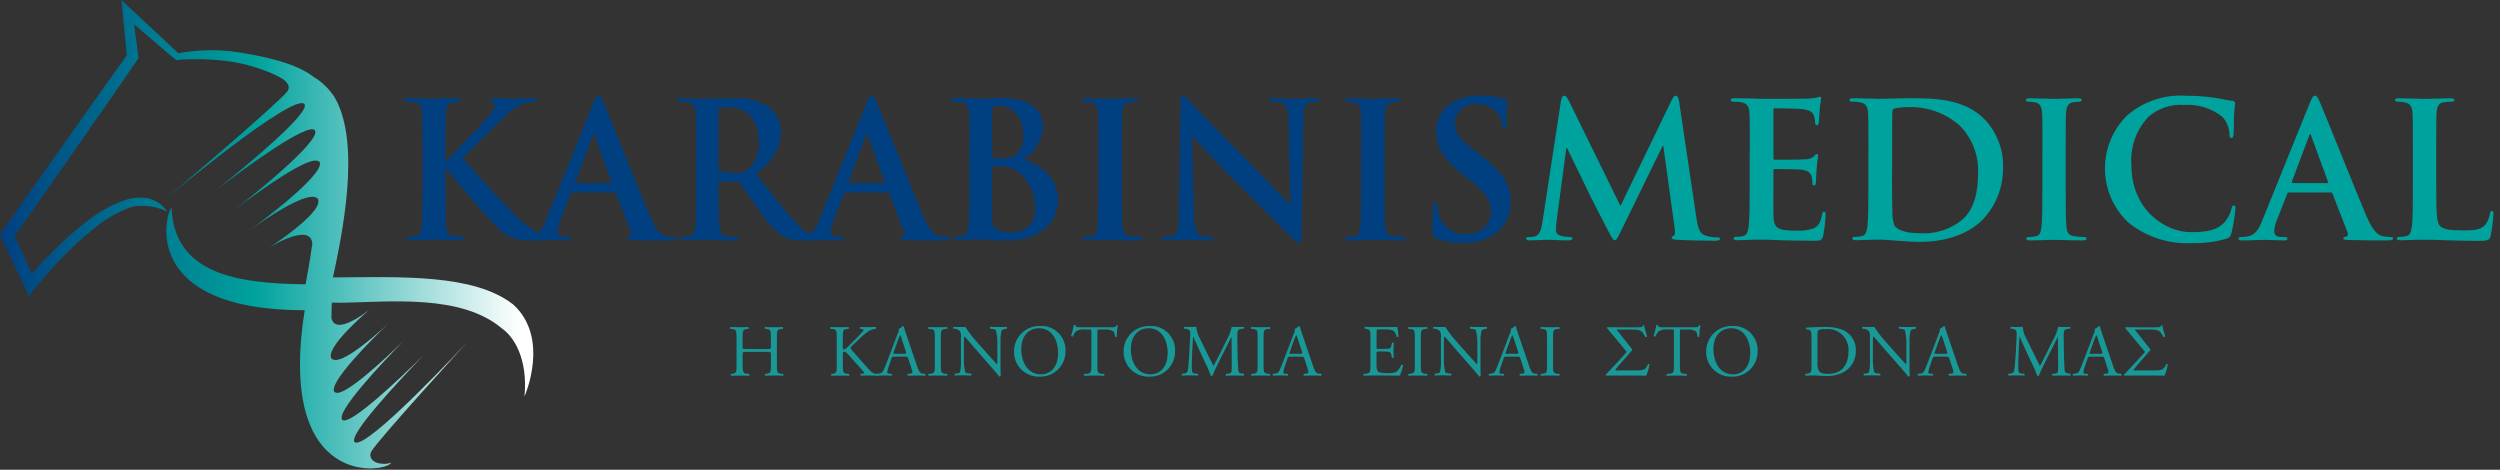 <?xml version="1.0" encoding="UTF-8"?>
<svg xmlns="http://www.w3.org/2000/svg" xmlns:xlink="http://www.w3.org/1999/xlink" id="Layer_1" width="381" height="71.59" viewBox="0 0 381 71.59">
  <rect x="0" y="0" width="381" height="71.59" fill="#333333" stroke="none"/>
  <defs>
    <style>.cls-1{fill:url(#linear-gradient);}.cls-2{fill:#004081;}.cls-3{fill:#00a29d;}.cls-4{fill:#189896;}</style>
    <linearGradient id="linear-gradient" x1="-162.06" y1="437.16" x2="-160.65" y2="437.16" gradientTransform="translate(9111.19 21641.68) scale(56.22 -49.42)" gradientUnits="userSpaceOnUse">
      <stop offset="0" stop-color="#004081"></stop>
      <stop offset=".49" stop-color="#00a29d"></stop>
      <stop offset="1" stop-color="#fff"></stop>
    </linearGradient>
  </defs>
  <g id="logo">
    <g id="Group_27">
      <path id="Path_155" class="cls-2" d="M67.88,24.54h.14c.97-1.06,5.15-5.32,5.98-6.3,.8-.94,1.43-1.66,1.43-2.15,0-.31-.11-.52-.4-.58-.26-.06-.37-.11-.37-.29,0-.2,.14-.26,.46-.26,.6,0,2.18,.09,2.95,.09,.89,0,2.46-.09,3.35-.09,.29,0,.49,.06,.49,.26s-.14,.26-.43,.26c-.57,.02-1.12,.13-1.66,.31-1.17,.49-2.22,1.22-3.09,2.15-.89,.87-5.21,5.15-6.18,6.18,1.03,1.35,6.65,7.38,7.76,8.45,1.16,1.28,2.54,2.33,4.09,3.09,.56,.25,1.16,.4,1.78,.43,.2,0,.37,.06,.37,.23,0,.2-.14,.29-.69,.29h-2.49c-.86,0-1.37,0-1.97-.06-1.37-.16-2.63-.83-3.55-1.86-1.26-1.12-6.9-7.73-7.5-8.56l-.31-.43h-.14v2.6c0,2.63,0,4.9,.09,6.13,.06,.8,.31,1.43,1.03,1.54,.46,.07,.93,.11,1.4,.12,.23,0,.37,.09,.37,.23,0,.2-.23,.29-.54,.29-1.6,0-3.41-.09-4.12-.09-.66,0-2.46,.09-3.61,.09-.37,0-.58-.09-.58-.29,0-.14,.12-.23,.46-.23,.35,0,.69-.04,1.03-.12,.58-.11,.71-.74,.83-1.57,.14-1.2,.14-3.47,.14-6.1v-5.04c0-4.35,0-5.15-.06-6.07-.06-.97-.29-1.43-1.23-1.63-.37-.06-.74-.09-1.12-.09-.31,0-.49-.06-.49-.26s.2-.26,.63-.26c1.52,0,3.32,.09,4.01,.09s2.49-.09,3.47-.09c.4,0,.6,.06,.6,.26s-.17,.26-.4,.26c-.27,0-.54,.03-.8,.09-.77,.14-1,.63-1.06,1.63-.06,.92-.06,1.72-.06,6.07v1.27Z"></path>
      <path id="Path_156" class="cls-2" d="M93.07,27.9c.14,0,.17-.09,.14-.17l-2.57-7.04c-.03-.11-.06-.26-.14-.26s-.14,.14-.17,.26l-2.63,7.01c-.03,.11,0,.2,.11,.2h5.26Zm-5.84,1.43c-.14,0-.2,.06-.26,.23l-1.54,3.92c-.24,.56-.39,1.15-.43,1.75,0,.51,.26,.89,1.15,.89h.43c.34,0,.43,.06,.43,.23,0,.23-.17,.29-.49,.29-.91,0-2.15-.09-3.03-.09-.31,0-1.89,.09-3.38,.09-.37,0-.54-.06-.54-.29,0-.17,.11-.23,.34-.23,.3,0,.59-.02,.89-.06,1.32-.17,1.86-1.14,2.43-2.58l7.18-17.75c.34-.83,.51-1.15,.8-1.15,.26,0,.43,.26,.72,.92,.69,1.57,5.27,13.02,7.1,17.38,1.09,2.58,1.92,2.98,2.52,3.12,.4,.08,.8,.12,1.2,.12,.23,0,.37,.03,.37,.23,0,.23-.26,.29-1.32,.29s-3.12,0-5.41-.06c-.52-.03-.87-.03-.87-.23,0-.17,.12-.23,.4-.26,.24-.08,.37-.35,.29-.59,0-.02-.02-.04-.03-.06l-2.29-5.9c-.03-.13-.16-.21-.29-.2h-6.38Z"></path>
      <path id="Path_157" class="cls-2" d="M109.49,25.55c0,.31,.06,.43,.26,.52,.71,.2,1.44,.3,2.18,.29,.71,.1,1.44-.08,2.03-.49,1.22-1.08,1.85-2.67,1.69-4.29,0-4.06-2.69-5.24-4.38-5.24-.51-.02-1.02,.02-1.52,.11-.2,.06-.26,.17-.26,.4v8.7Zm-3.38-2.26c0-4.35,0-5.15-.06-6.07-.06-.97-.29-1.43-1.23-1.63-.37-.06-.74-.09-1.12-.09-.31,0-.49-.06-.49-.26s.2-.26,.63-.26c1.52,0,3.32,.09,3.92,.09,.97,0,3.15-.09,4.04-.09,1.84-.13,3.67,.3,5.27,1.23,1.22,.93,1.94,2.38,1.95,3.92,0,2.12-.89,4.07-3.78,6.41,2.55,3.21,4.52,5.75,6.21,7.53,.82,.99,1.95,1.68,3.21,1.95,.26,.05,.53,.08,.8,.09,.23,0,.34,.09,.34,.23,0,.23-.2,.29-.54,.29h-2.72c-1.05,.1-2.11-.09-3.06-.54-1.59-1.11-2.92-2.54-3.92-4.21-1.14-1.57-2.46-3.52-2.83-3.95-.13-.15-.32-.22-.51-.2l-2.49-.06c-.11-.02-.21,.06-.23,.17,0,.02,0,.04,0,.06v.4c0,2.66,0,4.92,.14,6.13,.09,.83,.26,1.46,1.12,1.57,.46,.07,.93,.1,1.4,.12,.23,0,.34,.09,.34,.23,0,.2-.2,.29-.58,.29-1.66,0-3.78-.09-4.21-.09-.54,0-2.35,.09-3.49,.09-.37,0-.58-.09-.58-.29,0-.14,.11-.23,.46-.23,.35,0,.69-.04,1.03-.12,.58-.11,.72-.74,.83-1.57,.14-1.2,.14-3.47,.14-6.1v-5.04Z"></path>
      <path id="Path_158" class="cls-2" d="M134.71,27.9c.14,0,.17-.09,.14-.17l-2.58-7.04c-.03-.11-.06-.26-.14-.26s-.14,.14-.17,.26l-2.63,7.01c-.03,.11,0,.2,.11,.2h5.27Zm-5.84,1.43c-.14,0-.2,.06-.26,.23l-1.54,3.92c-.24,.56-.39,1.15-.43,1.75,0,.51,.26,.89,1.15,.89h.43c.34,0,.43,.06,.43,.23,0,.23-.17,.29-.49,.29-.91,0-2.15-.09-3.03-.09-.31,0-1.89,.09-3.38,.09-.37,0-.54-.06-.54-.29,0-.17,.11-.23,.34-.23,.3,0,.59-.02,.89-.06,1.32-.17,1.86-1.14,2.43-2.58l7.18-17.75c.34-.83,.51-1.15,.8-1.15,.26,0,.43,.26,.72,.92,.69,1.57,5.27,13.02,7.1,17.38,1.09,2.58,1.92,2.98,2.52,3.12,.4,.08,.8,.12,1.2,.12,.23,0,.37,.03,.37,.23,0,.23-.26,.29-1.32,.29s-3.12,0-5.41-.06c-.52-.03-.87-.03-.87-.23,0-.17,.12-.23,.4-.26,.24-.09,.37-.35,.29-.6,0-.02-.02-.04-.03-.06l-2.29-5.9c-.03-.13-.16-.21-.29-.2h-6.39Z"></path>
      <path id="Path_159" class="cls-2" d="M154.97,26.06c-.7-.47-1.53-.71-2.38-.69-.51-.03-.8-.03-1.23-.03-.11,0-.17,.06-.17,.2v6.79c0,1.89,.08,2.37,1,2.74,.67,.26,1.38,.38,2.09,.34,1.84,.08,3.4-1.34,3.48-3.18,0-.16,0-.32-.01-.49,.07-2.24-.97-4.37-2.78-5.7m-3.78-2.29c0,.23,.08,.29,.2,.31,.44,.07,.9,.1,1.35,.09,.73,.09,1.47-.11,2.06-.54,.84-.78,1.27-1.9,1.18-3.03,0-1.92-1.12-4.44-3.58-4.44-.32-.01-.63,0-.94,.06-.2,.06-.26,.17-.26,.49v7.07Zm-3.44-.49c0-4.35,0-5.15-.06-6.07-.06-.97-.29-1.43-1.23-1.63-.37-.06-.74-.09-1.12-.09-.31,0-.49-.06-.49-.26s.2-.26,.63-.26c1.52,0,3.32,.09,3.89,.09,1.4,0,2.52-.09,3.49-.09,5.18,0,6.1,2.78,6.1,4.29-.09,2.05-1.18,3.92-2.92,5.01,2.35,.8,5.21,2.83,5.21,6.18,0,3.06-2.38,6.24-7.64,6.24-.34,0-1.17-.06-2-.08-.87-.06-1.72-.09-2.15-.09-.31,0-.94,0-1.63,.03-.66,0-1.4,.06-1.98,.06-.37,0-.58-.09-.58-.29,0-.14,.11-.23,.46-.23,.35,0,.69-.04,1.03-.12,.58-.11,.72-.74,.83-1.57,.14-1.2,.14-3.47,.14-6.1v-5.04Z"></path>
      <path id="Path_160" class="cls-2" d="M167.42,23.29c0-4.35,0-5.15-.06-6.07-.06-.97-.34-1.46-.97-1.6-.34-.08-.68-.12-1.03-.12-.29,0-.46-.06-.46-.29,0-.17,.23-.23,.69-.23,1.09,0,2.89,.09,3.72,.09,.72,0,2.41-.09,3.49-.09,.37,0,.6,.06,.6,.23,0,.23-.17,.29-.46,.29-.29,0-.58,.03-.86,.09-.77,.14-1,.63-1.06,1.63-.06,.92-.06,1.72-.06,6.07v5.04c0,2.78,0,5.04,.11,6.27,.09,.77,.29,1.29,1.15,1.4,.48,.07,.97,.11,1.46,.12,.31,0,.46,.09,.46,.23,0,.2-.23,.29-.54,.29-1.89,0-3.69-.09-4.47-.09-.66,0-2.46,.09-3.61,.09-.37,0-.58-.09-.58-.29,0-.14,.11-.23,.46-.23,.35,0,.69-.04,1.03-.12,.58-.11,.75-.6,.83-1.43,.14-1.2,.14-3.47,.14-6.24v-5.04Z"></path>
      <path id="Path_161" class="cls-2" d="M181.96,32.73c.06,2.23,.43,2.98,1,3.18,.48,.15,.99,.22,1.49,.2,.31,0,.49,.06,.49,.23,0,.23-.26,.29-.66,.29-1.86,0-3-.08-3.55-.08-.26,0-1.6,.08-3.09,.08-.37,0-.63-.03-.63-.29,0-.17,.17-.23,.46-.23,.43,0,.87-.04,1.29-.14,.74-.23,.86-1.06,.89-3.55l.26-16.86c0-.58,.09-.97,.37-.97,.31,0,.58,.37,1.06,.89,.34,.37,4.69,4.95,8.87,9.1,1.95,1.95,5.81,6.07,6.3,6.53h.14l-.29-12.86c-.03-1.75-.29-2.29-.97-2.58-.49-.14-1.01-.2-1.52-.17-.34,0-.46-.09-.46-.26,0-.23,.31-.26,.74-.26,1.49,0,2.86,.09,3.47,.09,.31,0,1.4-.09,2.8-.09,.37,0,.66,.03,.66,.26,0,.17-.17,.26-.52,.26-.29-.01-.58,.02-.86,.09-.8,.23-1.03,.83-1.06,2.43l-.31,18.06c0,.63-.12,.89-.37,.89-.31,0-.66-.31-.97-.63-1.8-1.72-5.47-5.47-8.44-8.42-3.12-3.09-6.3-6.58-6.81-7.13h-.09l.31,11.95Z"></path>
      <path id="Path_162" class="cls-2" d="M207.46,23.29c0-4.35,0-5.15-.06-6.07-.06-.97-.34-1.46-.97-1.6-.34-.08-.68-.12-1.03-.12-.29,0-.46-.06-.46-.29,0-.17,.23-.23,.69-.23,1.09,0,2.89,.09,3.72,.09,.72,0,2.41-.09,3.49-.09,.37,0,.6,.06,.6,.23,0,.23-.17,.29-.46,.29-.29,0-.58,.03-.86,.09-.77,.14-1,.63-1.06,1.63-.06,.92-.06,1.72-.06,6.07v5.04c0,2.78,0,5.04,.11,6.27,.09,.77,.29,1.29,1.15,1.4,.48,.07,.97,.11,1.46,.12,.31,0,.46,.09,.46,.23,0,.2-.23,.29-.54,.29-1.89,0-3.69-.09-4.47-.09-.66,0-2.46,.09-3.61,.09-.37,0-.58-.09-.58-.29,0-.14,.11-.23,.46-.23,.35,0,.69-.04,1.03-.12,.58-.11,.75-.6,.83-1.43,.14-1.2,.14-3.47,.14-6.24v-5.04Z"></path>
      <path id="Path_163" class="cls-2" d="M218.83,36.28c-.46-.2-.54-.34-.54-.98,0-1.57,.11-3.29,.14-3.75,.03-.43,.12-.74,.34-.74,.26,0,.29,.26,.29,.49,.03,.5,.11,.99,.26,1.46,.5,1.82,2.21,3.03,4.09,2.89,1.91,.2,3.62-1.18,3.82-3.1,0-.06,.01-.11,.01-.17,0-1.4-.43-2.72-2.81-4.58l-1.32-1.03c-3.15-2.46-4.24-4.47-4.24-6.79,0-3.15,2.63-5.41,6.61-5.41,1.29-.02,2.57,.15,3.81,.49,.26,.06,.4,.14,.4,.34,0,.37-.11,1.2-.11,3.43,0,.63-.09,.87-.32,.87-.2,0-.29-.17-.29-.52-.05-.69-.31-1.35-.74-1.89-.74-.96-1.91-1.49-3.12-1.4-1.65-.22-3.16,.94-3.38,2.59-.02,.12-.02,.24-.03,.36,0,1.32,.66,2.31,3.03,4.12l.8,.6c3.47,2.6,4.69,4.58,4.69,7.3,.04,2.02-.98,3.9-2.69,4.98-1.37,.82-2.95,1.23-4.55,1.17-1.43,.06-2.86-.2-4.18-.74"></path>
    </g>
    <path id="Path_164" class="cls-3" d="M237.89,15.33c.09-.49,.26-.74,.49-.74s.4,.14,.77,.89l7.81,15.91,7.79-16.11c.23-.46,.37-.69,.63-.69s.43,.29,.52,.89l2.6,17.52c.26,1.8,.54,2.63,1.4,2.89,.57,.19,1.17,.29,1.78,.29,.26,0,.46,.03,.46,.2,0,.23-.34,.31-.74,.31-.72,0-4.67-.06-5.81-.14-.66-.06-.83-.14-.83-.31,0-.14,.11-.23,.31-.31,.17-.06,.26-.43,.14-1.23l-1.72-12.45h-.11l-6.24,12.76c-.66,1.35-.8,1.6-1.06,1.6s-.54-.58-1-1.43c-.69-1.32-2.95-5.7-3.29-6.5-.26-.6-1.97-3.98-2.97-6.12h-.11l-1.49,11.16c-.06,.45-.08,.89-.09,1.34,0,.54,.37,.8,.87,.92,.39,.09,.8,.14,1.2,.14,.23,0,.43,.06,.43,.2,0,.26-.26,.31-.69,.31-1.2,0-2.49-.09-3.01-.09-.54,0-1.92,.09-2.83,.09-.29,0-.52-.06-.52-.31,0-.14,.17-.2,.46-.2,.29,0,.58-.02,.87-.09,.8-.17,1.03-1.29,1.17-2.26l2.82-18.43Z"></path>
    <path id="Path_165" class="cls-3" d="M266.67,23.28c0-4.35,0-5.15-.06-6.07-.06-.97-.29-1.43-1.23-1.63-.37-.06-.74-.09-1.12-.09-.31,0-.49-.06-.49-.26s.2-.26,.63-.26c.78,0,1.6,.03,2.32,.03,.74,.03,1.4,.06,1.8,.06,.92,0,6.61,0,7.16-.03,.41-.04,.82-.09,1.23-.17,.15-.05,.3-.09,.46-.11,.14,0,.17,.11,.17,.26,0,.2-.14,.54-.23,1.86-.03,.29-.09,1.54-.14,1.89-.03,.14-.08,.31-.29,.31s-.26-.14-.26-.4c0-.35-.06-.7-.17-1.03-.2-.51-.49-.86-1.92-1.03-.49-.06-3.49-.11-4.06-.11-.14,0-.2,.09-.2,.29v7.24c0,.2,.03,.31,.2,.31,.63,0,3.92,0,4.58-.06,.5,.03,.99-.12,1.37-.43,.2-.23,.31-.37,.46-.37,.11,0,.2,.06,.2,.23s-.12,.63-.23,2.09c-.03,.58-.11,1.72-.11,1.92,0,.23,0,.54-.26,.54-.12,.02-.24-.07-.26-.19,0-.02,0-.04,0-.07-.01-.35-.05-.69-.11-1.03-.14-.58-.54-1-1.6-1.12-.54-.06-3.38-.09-4.07-.09-.14,0-.17,.12-.17,.29v2.26c0,.98-.03,3.61,0,4.44,.06,1.98,.52,2.4,3.43,2.4,.91,.06,1.82-.06,2.69-.34,.74-.34,1.09-.94,1.29-2.12,.06-.31,.11-.43,.31-.43,.23,0,.23,.23,.23,.51-.05,1.07-.17,2.13-.37,3.18-.2,.74-.46,.74-1.55,.74-2.15,0-3.72-.06-4.95-.08-1.23-.06-2.12-.09-2.97-.09-.31,0-.94,0-1.63,.03-.66,0-1.4,.06-1.98,.06-.37,0-.58-.09-.58-.29,0-.14,.11-.23,.46-.23,.35,0,.69-.04,1.03-.12,.58-.11,.72-.74,.83-1.57,.14-1.2,.14-3.47,.14-6.1v-5.04Z"></path>
    <path id="Path_166" class="cls-3" d="M288.34,26.43c0,3.03,.03,5.24,.06,5.78-.02,.74,.08,1.48,.31,2.18,.37,.54,1.49,1.15,3.76,1.15,2.38,.19,4.74-.55,6.58-2.06,1.83-1.58,2.41-4.18,2.41-7.13,.1-2.66-.89-5.25-2.74-7.16-2.23-1.99-5.15-3.02-8.13-2.86-.63,0-1.25,.06-1.86,.2-.24,.08-.39,.33-.34,.58-.03,.97-.03,3.47-.03,5.72v3.6Zm-3.59-3.15c0-4.35,0-5.15-.06-6.07-.06-.97-.29-1.43-1.23-1.63-.37-.06-.74-.09-1.12-.09-.31,0-.49-.06-.49-.26s.2-.26,.63-.26c1.51,0,3.32,.09,4.12,.09,.89,0,2.69-.09,4.41-.09,3.58,0,8.36,0,11.48,3.26,1.85,1.96,2.85,4.58,2.78,7.27,.04,2.97-1.08,5.83-3.12,7.98-1.32,1.35-4.29,3.38-9.59,3.38-1.03,0-2.2-.09-3.29-.17s-2.09-.17-2.8-.17c-.31,0-.94,0-1.63,.03-.66,0-1.4,.06-1.98,.06-.37,0-.58-.09-.58-.29,0-.14,.11-.23,.46-.23,.35,0,.69-.04,1.03-.12,.58-.11,.72-.74,.83-1.57,.14-1.2,.14-3.47,.14-6.1v-5.03Z"></path>
    <path id="Path_167" class="cls-3" d="M311.27,23.29c0-4.35,0-5.15-.06-6.07-.06-.97-.34-1.46-.97-1.6-.34-.08-.68-.12-1.03-.12-.29,0-.46-.06-.46-.29,0-.17,.23-.23,.69-.23,1.09,0,2.89,.09,3.72,.09,.72,0,2.41-.09,3.49-.09,.37,0,.6,.06,.6,.23,0,.23-.17,.29-.46,.29-.29,0-.58,.03-.86,.09-.77,.14-1,.63-1.06,1.63-.06,.92-.06,1.72-.06,6.07v5.04c0,2.78,0,5.04,.12,6.27,.09,.77,.29,1.29,1.15,1.4,.48,.07,.97,.11,1.46,.12,.31,0,.46,.09,.46,.23,0,.2-.23,.29-.54,.29-1.89,0-3.69-.09-4.47-.09-.66,0-2.46,.09-3.61,.09-.37,0-.58-.09-.58-.29,0-.14,.11-.23,.46-.23,.35,0,.69-.04,1.03-.12,.58-.11,.74-.6,.83-1.43,.14-1.2,.14-3.47,.14-6.24v-5.04Z"></path>
    <path id="Path_168" class="cls-3" d="M324.35,33.91c-4.55-4.3-4.76-11.48-.46-16.03,.08-.09,.17-.18,.25-.26,2.5-2.17,5.75-3.26,9.05-3.03,1.39,0,2.78,.09,4.15,.29,1.09,.14,2,.4,2.86,.49,.32,.03,.43,.17,.43,.34,0,.23-.09,.58-.14,1.57-.06,.94-.03,2.52-.09,3.09-.03,.43-.09,.66-.34,.66-.23,0-.29-.23-.29-.63-.04-.98-.44-1.92-1.12-2.63-1.65-1.28-3.72-1.92-5.81-1.78-1.96-.14-3.89,.5-5.38,1.78-1.9,1.98-2.86,4.68-2.63,7.42,0,6.81,5.18,10.19,9.02,10.19,2.55,0,4.09-.29,5.24-1.6,.46-.55,.8-1.19,.97-1.89,.09-.46,.14-.58,.37-.58,.2,0,.26,.2,.26,.43-.12,1.28-.33,2.55-.63,3.81-.06,.4-.35,.73-.74,.83-1.67,.49-3.41,.71-5.15,.66-3.55,.22-7.05-.9-9.82-3.12"></path>
    <path id="Path_169" class="cls-3" d="M354.66,27.9c.14,0,.17-.09,.14-.17l-2.58-7.04c-.03-.11-.06-.26-.14-.26s-.14,.14-.17,.26l-2.63,7.01c-.03,.11,0,.2,.11,.2h5.27Zm-5.84,1.43c-.14,0-.2,.06-.26,.23l-1.54,3.92c-.24,.56-.39,1.15-.43,1.75,0,.51,.26,.89,1.15,.89h.43c.34,0,.43,.06,.43,.23,0,.23-.17,.29-.49,.29-.92,0-2.15-.09-3.03-.09-.31,0-1.89,.09-3.38,.09-.37,0-.54-.06-.54-.29,0-.17,.11-.23,.34-.23,.3,0,.59-.02,.89-.06,1.32-.17,1.86-1.14,2.43-2.58l7.18-17.75c.34-.83,.52-1.15,.8-1.15,.26,0,.43,.26,.72,.92,.69,1.57,5.27,13.02,7.1,17.38,1.09,2.58,1.92,2.98,2.52,3.12,.4,.08,.8,.12,1.2,.12,.23,0,.37,.03,.37,.23,0,.23-.26,.29-1.32,.29s-3.12,0-5.41-.06c-.52-.03-.86-.03-.86-.23,0-.17,.11-.23,.4-.26,.24-.09,.37-.35,.28-.6,0-.02-.02-.04-.03-.06l-2.29-5.9c-.04-.13-.16-.21-.29-.2h-6.39Z"></path>
    <path id="Path_170" class="cls-3" d="M371.29,28.32c0,3.66,0,5.63,.6,6.16,.49,.43,1.23,.63,3.47,.63,1.52,0,2.63-.03,3.35-.8,.4-.5,.65-1.09,.75-1.72,.03-.26,.09-.43,.31-.43,.2,0,.23,.14,.23,.49-.06,1.11-.21,2.2-.43,3.29-.17,.63-.31,.77-1.8,.77-2.06,0-3.55-.06-4.84-.09-1.29-.06-2.31-.09-3.49-.09-.31,0-.94,0-1.63,.03-.66,0-1.4,.06-1.97,.06-.37,0-.58-.09-.58-.29,0-.14,.12-.23,.46-.23,.35,0,.69-.04,1.03-.12,.58-.11,.71-.74,.83-1.57,.14-1.2,.14-3.47,.14-6.1v-5.02c0-4.35,0-5.15-.06-6.07-.06-.97-.29-1.43-1.23-1.63-.31-.06-.63-.09-.94-.09-.31,0-.49-.06-.49-.26s.2-.26,.63-.26c1.34,0,3.15,.09,3.92,.09,.69,0,2.78-.09,3.89-.09,.4,0,.6,.06,.6,.26s-.17,.26-.52,.26c-.37,0-.75,.03-1.12,.09-.77,.14-1,.63-1.06,1.63-.06,.92-.06,1.72-.06,6.07v5.03Z"></path>
    <g id="Group_29">
      <g id="Group_28">
        <path id="Path_171" class="cls-4" d="M119.35,56.98c.08,.04,.06,.25-.02,.28-.54-.03-.92-.03-1.35-.03-.46,0-.87,0-1.35,.03-.08-.07-.09-.19-.03-.27,0,0,0,0,0,0l.21-.03c.68-.12,.68-.22,.68-1.4v-1.57c0-.32-.02-.36-.56-.36h-3.19c-.54,0-.56,.03-.56,.36v1.57c0,1.17,.06,1.34,.68,1.4l.32,.03c.08,.04,.06,.25-.02,.28-.61-.03-.98-.03-1.42-.03-.48,0-.86,.02-1.3,.03-.08-.07-.09-.19-.03-.27,0,0,0,0,0,0l.19-.03c.63-.12,.65-.22,.65-1.4v-4.02c0-1.16-.08-1.37-.66-1.41l-.29-.02c-.08-.04-.06-.25,.02-.28,.55,.01,.93,.03,1.41,.03,.43,0,.81,0,1.3-.03,.08,.03,.1,.24,.02,.28l-.21,.02c-.66,.06-.67,.25-.67,1.41v1.28c0,.36,.02,.36,.56,.36h3.19c.54,0,.56,0,.56-.36v-1.28c0-1.16-.01-1.35-.68-1.41l-.21-.02c-.08-.04-.06-.25,.02-.28,.52,.03,.89,.03,1.35,.03,.43,0,.81,0,1.32-.03,.08,.03,.1,.24,.02,.28l-.23,.02c-.66,.06-.67,.25-.67,1.41v4.02c0,1.17,.01,1.3,.67,1.4l.27,.03Z"></path>
        <path id="Path_172" class="cls-4" d="M133.85,56.98c.07,.08,.06,.21-.02,.28,0,0,0,0,0,0-.29-.02-.7-.03-1.25-.03-.46,0-.84,0-1.36,.03-.09-.06-.11-.18-.05-.27,0,0,0,0,0,0l.26-.04c.17-.03,.27-.06,.27-.11,0-.08-.08-.16-.16-.26-.21-.27-.49-.57-.93-1.05l-.89-1c-.63-.72-.81-.94-1.08-.94-.17,0-.19,.14-.19,.53v1.44c0,1.17,.02,1.34,.65,1.4l.3,.03c.08,.04,.06,.25-.02,.28-.55-.03-.93-.03-1.36-.03-.46,0-.84,0-1.3,.03-.08-.07-.09-.19-.03-.27,0,0,0,0,0,0l.22-.03c.59-.09,.61-.22,.61-1.4v-4.02c0-1.17-.01-1.35-.67-1.41l-.28-.02c-.08-.04-.06-.25,.02-.28,.55,.03,.9,.03,1.41,.03,.43,0,.81,0,1.3-.03,.08,.03,.1,.24,.02,.28l-.21,.02c-.66,.06-.67,.25-.67,1.41v1.28c0,.21,.02,.42,.14,.42,.11-.01,.22-.05,.31-.12,.17-.14,.45-.41,.57-.54l1.2-1.19c.2-.2,.75-.78,.87-.93,.04-.05,.07-.11,.08-.18,0-.05-.07-.08-.19-.11l-.3-.07c-.07-.07-.07-.19,0-.26,0,0,.01-.01,.02-.02,.39,.03,.84,.03,1.23,.03s.77-.01,1.1-.03c.08,.07,.09,.19,.02,.28,0,0,0,0,0,0-.36,.04-.72,.14-1.04,.31-.56,.38-1.08,.82-1.56,1.3l-1.01,.95c-.17,.17-.26,.26-.26,.35,.04,.13,.11,.25,.21,.35,1.07,1.22,1.91,2.21,2.79,3.14,.23,.26,.55,.42,.89,.46l.31,.02Z"></path>
        <path id="Path_173" class="cls-4" d="M140.99,57.26c-.46-.03-.85-.03-1.35-.03-.54,0-.96,.02-1.28,.03-.08-.06-.1-.18-.03-.26,0,0,0-.01,.01-.02l.32-.03c.24-.03,.39-.08,.39-.2-.02-.2-.07-.4-.14-.59l-.49-1.52c-.08-.26-.11-.28-.46-.28h-1.69c-.28,0-.35,.03-.42,.27l-.39,1.17c-.12,.3-.2,.61-.25,.93,0,.13,.06,.19,.32,.22l.37,.03s.06,.09,.06,.14c0,.06-.02,.11-.08,.13-.14-.01-.31-.02-.5-.02s-.4,0-.66-.01c-.37,0-.77,.02-1.07,.03-.08-.07-.09-.2-.02-.28l.37-.03c.31-.03,.58-.24,.67-.55,.21-.52,.52-1.24,.98-2.49l1.14-3.01c.14-.24,.2-.52,.19-.79,.23-.08,.43-.23,.58-.42,.07,0,.14,.03,.17,.1,.14,.49,.32,1,.49,1.5l1.53,4.49c.34,.96,.46,1.13,.95,1.18l.3,.03c.07,.08,.07,.19,0,.28Zm-3.54-5.51c-.07-.24-.15-.47-.26-.7h-.02c-.1,.21-.19,.43-.27,.66l-.7,1.94c-.09,.26-.08,.27,.23,.27h1.37c.32,0,.35-.05,.25-.35l-.6-1.82Z"></path>
        <path id="Path_174" class="cls-4" d="M144.35,56.98c.08,.04,.06,.25-.02,.28-.57-.03-.94-.03-1.38-.03-.48,0-.84,0-1.41,.03-.08-.07-.09-.19-.03-.27,0,0,0,0,0,0l.28-.03c.67-.09,.68-.22,.68-1.42v-3.97c0-1.18-.01-1.37-.68-1.43l-.28-.02c-.08-.04-.06-.25,.02-.28,.57,.03,.93,.03,1.41,.03,.45,0,.81,0,1.38-.03,.08,.03,.1,.24,.02,.28l-.28,.02c-.67,.06-.68,.25-.68,1.43v3.97c0,1.19,.01,1.33,.68,1.42l.28,.03Z"></path>
        <path id="Path_175" class="cls-4" d="M153.27,50.12c-.37,.06-.57,.14-.62,.24-.14,.58-.2,1.19-.17,1.79v3.58c0,.54,.01,1.34,.03,1.55-.04,.08-.12,.13-.21,.12-.12-.18-.46-.59-1.43-1.69l-2.59-2.95c-.3-.36-1.05-1.26-1.3-1.51h-.02c-.05,.24-.07,.48-.06,.72v2.43c-.04,.78,.03,1.55,.2,2.31,.08,.12,.29,.18,.57,.21l.35,.03c.07,.08,.06,.2-.02,.28,0,0,0,0,0,0-.5-.03-.89-.03-1.3-.03-.48,0-.77,0-1.16,.03-.08-.07-.09-.19-.02-.28,0,0,0,0,0,0l.3-.03c.28-.03,.43-.11,.49-.22,.12-.58,.17-1.17,.14-1.76v-3.76c.04-.29-.05-.58-.25-.8-.2-.16-.44-.26-.69-.27l-.19-.02c-.07-.07-.07-.19,0-.26,0,0,.01-.01,.02-.02,.48,.03,1.05,.03,1.26,.03,.17,0,.34,0,.51-.03,.56,.88,1.2,1.7,1.91,2.46l1.08,1.22c.77,.86,1.32,1.48,1.84,2.02h.02c.05-.15,.06-.31,.04-.47v-2.4c.04-.78-.03-1.56-.22-2.31-.08-.1-.25-.17-.69-.22l-.19-.02c-.08-.08-.07-.25,.02-.28,.52,.03,.88,.03,1.32,.03,.48,0,.76,0,1.16-.03,.08,.06,.1,.18,.04,.26,0,0,0,.01-.02,.02l-.17,.03Z"></path>
        <path id="Path_176" class="cls-4" d="M162.38,53.5c.05,2.1-1.6,3.85-3.7,3.9-.06,0-.11,0-.17,0-2.08,.11-3.85-1.47-3.97-3.55,0-.08,0-.16,0-.23-.05-2.13,1.64-3.89,3.77-3.94,.07,0,.13,0,.2,0,2.02-.12,3.75,1.43,3.87,3.45,0,.12,0,.25,0,.37Zm-1.12,.35c0-1.84-.81-3.83-2.95-3.83-1.16,0-2.67,.79-2.67,3.24,0,1.65,.81,3.79,3,3.79,1.34,0,2.61-1,2.61-3.2h0Z"></path>
        <path id="Path_177" class="cls-4" d="M170.38,49.58c-.13,.56-.18,1.13-.17,1.7-.07,.09-.2,.1-.28,.03,0,0,0,0,0,0-.03-.27-.11-.7-.28-.82-.4-.22-.85-.32-1.3-.28h-.79c-.32,0-.32,.01-.32,.38v4.97c0,1.17,.01,1.34,.67,1.4l.36,.03c.08,.04,.06,.25-.02,.28-.64-.03-1.01-.03-1.46-.03s-.84,0-1.55,.03c-.08-.03-.09-.22,0-.28l.4-.03c.64-.06,.69-.22,.69-1.4v-4.99c0-.36-.01-.36-.34-.36h-.61c-.48-.06-.96,.04-1.37,.28-.22,.22-.39,.48-.5,.77-.1,.06-.22,.03-.28-.07,0,0,0,0,0,0,.18-.54,.32-1.1,.42-1.66,.03-.02,.06-.03,.1-.02,.04,0,.08,0,.11,.02,.08,.36,.42,.35,.95,.35h4.52c.6,0,.69-.02,.87-.31,.07-.03,.15-.02,.21,.03Z"></path>
        <path id="Path_178" class="cls-4" d="M179.08,53.5c.05,2.1-1.6,3.85-3.7,3.9-.06,0-.11,0-.17,0-2.08,.11-3.85-1.47-3.97-3.55,0-.08,0-.16,0-.23-.05-2.13,1.64-3.89,3.77-3.94,.07,0,.13,0,.2,0,2.02-.12,3.75,1.43,3.87,3.45,0,.12,0,.25,0,.37Zm-1.12,.35c0-1.84-.81-3.83-2.95-3.83-1.16,0-2.67,.79-2.67,3.24,0,1.65,.81,3.79,3,3.79,1.34,0,2.6-1,2.6-3.2h0Z"></path>
        <path id="Path_179" class="cls-4" d="M189.56,56.98c.07,.08,.06,.2-.02,.28,0,0,0,0,0,0-.46-.03-.91-.03-1.32-.03s-.89,0-1.35,.03c-.08-.07-.09-.19-.02-.28,0,0,0,0,0,0l.32-.03c.54-.06,.55-.23,.55-.95l-.03-4.65h-.02c-.09,.12-.49,1.01-.72,1.44l-.99,1.95c-.51,.99-.99,2.03-1.2,2.55-.03,.03-.07,.05-.11,.04-.04,0-.07-.02-.1-.04-.28-.76-.61-1.51-.98-2.23l-1.01-2.16c-.23-.52-.46-1.08-.72-1.61h-.02c-.04,.7-.08,1.33-.11,1.98-.03,.68-.08,1.67-.08,2.62,0,.83,.07,1,.5,1.04l.42,.03c.08,.08,.07,.25-.01,.28-.39-.03-.8-.03-1.24-.03-.36,0-.75,0-1.14,.03-.08-.07-.09-.19-.02-.28,0,0,0,0,0,0l.25-.03c.47-.06,.64-.14,.69-.92,.06-.75,.13-1.34,.19-2.46,.06-.94,.09-1.86,.12-2.49,.03-.7-.08-.87-.75-.96l-.18-.02c-.06-.09-.04-.21,.04-.28,.29,.03,.59,.04,.88,.03,.26,0,.56,0,.93-.03,.05,.65,.25,1.28,.58,1.84l1.27,2.58c.26,.52,.5,1.04,.77,1.53h.02c.3-.52,.58-1.11,.87-1.67l1.05-2.13c.4-.66,.69-1.39,.85-2.14,.39,.03,.61,.03,.84,.03,.28,0,.65,0,.99-.03,.04,.04,.06,.09,.06,.14,0,.07-.01,.11-.04,.13l-.23,.02c-.72,.06-.78,.29-.78,1.06,.03,1.18,.03,3.24,.12,4.85,.03,.57,.03,.85,.55,.9l.36,.04Z"></path>
        <path id="Path_180" class="cls-4" d="M193.54,56.98c.08,.04,.06,.25-.02,.28-.57-.03-.94-.03-1.38-.03-.48,0-.84,0-1.41,.03-.08-.07-.09-.19-.03-.27,0,0,0,0,0,0l.28-.03c.67-.09,.68-.22,.68-1.42v-3.97c0-1.18-.01-1.37-.68-1.43l-.28-.02c-.08-.04-.06-.25,.02-.28,.57,.03,.93,.03,1.41,.03,.44,0,.81,0,1.38-.03,.08,.03,.1,.24,.02,.28l-.28,.02c-.67,.06-.68,.25-.68,1.43v3.97c0,1.19,.01,1.33,.68,1.42l.28,.03Z"></path>
        <path id="Path_181" class="cls-4" d="M201.35,57.26c-.46-.03-.85-.03-1.35-.03-.54,0-.96,.02-1.28,.03-.08-.06-.1-.18-.03-.27,0,0,0,0,.01-.01l.32-.03c.23-.03,.39-.08,.39-.2-.02-.2-.07-.4-.14-.59l-.49-1.52c-.08-.26-.11-.28-.46-.28h-1.69c-.28,0-.35,.03-.42,.27l-.39,1.17c-.12,.3-.2,.61-.25,.93,0,.13,.06,.19,.32,.22l.37,.03s.06,.09,.06,.14c0,.06-.02,.11-.08,.13-.14-.01-.31-.02-.5-.02s-.4,0-.66-.01c-.37,0-.77,.02-1.07,.03-.08-.07-.09-.2-.02-.28l.37-.03c.31-.03,.58-.24,.67-.55,.21-.52,.52-1.24,.98-2.49l1.14-3.01c.14-.24,.2-.52,.19-.79,.23-.08,.43-.23,.58-.42,.07,0,.14,.03,.17,.1,.14,.49,.32,1,.49,1.5l1.53,4.49c.33,.96,.46,1.13,.95,1.18l.3,.03c.07,.08,.07,.2,0,.28Zm-3.54-5.51c-.07-.24-.15-.47-.26-.7h-.02c-.1,.21-.19,.43-.27,.66l-.7,1.94c-.09,.26-.08,.27,.23,.27h1.37c.32,0,.35-.05,.25-.35l-.6-1.82Z"></path>
        <path id="Path_182" class="cls-4" d="M213.85,55.7c-.13,.53-.3,1.05-.5,1.55-1.01-.02-2-.03-2.99-.03h-1.01c-.48,0-.86,.02-1.52,.03-.08-.07-.09-.19-.03-.27,0,0,0,0,0,0l.37-.03c.64-.06,.69-.22,.69-1.4v-4.02c0-1.17-.01-1.32-.68-1.41l-.18-.02c-.08-.04-.06-.25,.02-.28,.48,.03,.86,.03,1.32,.03h2.1c.5,.01,1.01,0,1.51-.03,.09,.49,.15,.99,.18,1.48-.07,.08-.19,.09-.27,.03,0,0,0,0,0,0-.18-.52-.26-.91-.85-1.06-.36-.06-.72-.08-1.08-.07h-.8c-.32,0-.34,.03-.34,.44v2.23c0,.31,.04,.31,.37,.31h.65c1.03-.06,1.08,.06,1.22-.46l.09-.46c.08-.08,.21-.07,.29,.01,0,.27-.04,.69-.04,1.13,0,.4,.04,.81,.04,1.07-.08,.08-.21,.08-.29,.01l-.1-.43c-.01-.2-.15-.37-.35-.42-.29-.05-.58-.07-.87-.06h-.65c-.35,0-.37,0-.37,.3v1.57c0,.59,.03,.97,.21,1.16,.16,.12,.35,.26,1.35,.26,.48,.05,.97,0,1.43-.17,.34-.29,.62-.67,.79-1.08,.1-.06,.22-.03,.28,.07,0,0,0,0,0,.01Z"></path>
        <path id="Path_183" class="cls-4" d="M217.5,56.98c.08,.04,.06,.25-.02,.28-.57-.03-.94-.03-1.38-.03-.48,0-.84,0-1.41,.03-.08-.07-.09-.19-.03-.27,0,0,0,0,0,0l.28-.03c.67-.09,.68-.22,.68-1.42v-3.97c0-1.18-.01-1.37-.68-1.43l-.28-.02c-.08-.04-.06-.25,.02-.28,.57,.03,.93,.03,1.41,.03,.45,0,.81,0,1.38-.03,.08,.03,.1,.24,.02,.28l-.28,.02c-.67,.06-.68,.25-.68,1.43v3.97c0,1.19,.01,1.33,.68,1.42l.28,.03Z"></path>
        <path id="Path_184" class="cls-4" d="M226.42,50.12c-.37,.06-.57,.14-.62,.24-.14,.58-.2,1.19-.17,1.79v3.58c0,.54,.01,1.34,.03,1.55-.04,.08-.12,.13-.21,.12-.12-.18-.46-.59-1.43-1.69l-2.59-2.95c-.3-.36-1.05-1.26-1.3-1.51h-.02c-.05,.24-.07,.48-.06,.72v2.43c-.04,.78,.03,1.55,.2,2.31,.08,.12,.29,.18,.57,.21l.35,.03c.07,.08,.06,.2-.02,.28,0,0,0,0,0,0-.5-.03-.89-.03-1.3-.03-.48,0-.77,0-1.16,.03-.08-.07-.09-.19-.02-.28,0,0,0,0,0,0l.3-.03c.28-.03,.43-.11,.49-.22,.12-.58,.17-1.17,.14-1.76v-3.76c.04-.29-.05-.58-.25-.8-.2-.16-.44-.26-.69-.27l-.19-.02c-.07-.07-.07-.19,0-.26,0,0,.01-.01,.02-.02,.48,.03,1.05,.03,1.26,.03,.17,0,.34,0,.51-.03,.56,.88,1.2,1.7,1.91,2.46l1.08,1.22c.77,.86,1.32,1.48,1.84,2.02h.02c.05-.15,.06-.31,.04-.47v-2.4c.04-.78-.03-1.56-.22-2.31-.08-.1-.25-.17-.69-.22l-.19-.02c-.08-.08-.07-.25,.02-.28,.52,.03,.88,.03,1.32,.03,.48,0,.76,0,1.16-.03,.08,.06,.1,.18,.04,.26,0,0,0,.01-.02,.02l-.17,.03Z"></path>
        <path id="Path_185" class="cls-4" d="M234.28,57.26c-.46-.03-.85-.03-1.35-.03-.54,0-.96,.02-1.28,.03-.08-.06-.1-.18-.03-.26,0,0,0-.01,.01-.02l.32-.03c.23-.03,.39-.08,.39-.2-.02-.2-.07-.4-.14-.59l-.49-1.52c-.08-.26-.11-.28-.46-.28h-1.69c-.28,0-.35,.03-.42,.27l-.39,1.17c-.12,.3-.2,.61-.25,.93,0,.13,.05,.19,.32,.22l.37,.03s.06,.09,.06,.14c0,.06-.02,.11-.08,.13-.14-.01-.31-.02-.5-.02s-.4,0-.66-.01c-.37,0-.77,.02-1.07,.03-.08-.07-.09-.2-.02-.28l.37-.03c.31-.03,.58-.24,.67-.55,.21-.52,.52-1.24,.98-2.49l1.14-3.01c.14-.24,.2-.52,.19-.79,.23-.08,.43-.23,.58-.42,.07,0,.14,.03,.17,.1,.14,.49,.32,1,.49,1.5l1.53,4.49c.33,.96,.46,1.13,.95,1.18l.3,.03c.06,.08,.07,.19,0,.28Zm-3.54-5.51c-.07-.24-.15-.47-.26-.7h-.02c-.1,.21-.19,.43-.27,.66l-.7,1.94c-.09,.26-.08,.27,.24,.27h1.37c.32,0,.35-.05,.25-.35l-.6-1.82Z"></path>
        <path id="Path_186" class="cls-4" d="M237.65,56.98c.08,.04,.05,.25-.02,.28-.57-.03-.94-.03-1.38-.03-.48,0-.84,0-1.41,.03-.08-.07-.09-.19-.03-.27,0,0,0,0,0,0l.28-.03c.67-.09,.68-.22,.68-1.42v-3.97c0-1.18-.01-1.37-.68-1.43l-.28-.02c-.08-.04-.06-.25,.02-.28,.57,.03,.93,.03,1.41,.03,.45,0,.82,0,1.38-.03,.08,.03,.1,.24,.02,.28l-.28,.02c-.67,.06-.68,.25-.68,1.43v3.97c0,1.19,.01,1.33,.68,1.42l.28,.03Z"></path>
        <path id="Path_187" class="cls-4" d="M251.38,55.56c-.09,.58-.26,1.16-.5,1.7-.62-.03-1.24-.03-2.03-.03h-3.69c-.12,0-.27,.01-.41,.02-.04,0-.06-.11-.06-.11,1.07-1.17,2.67-2.85,3.15-3.41,.04-.06,.07-.06,.07-.09s-.01-.06-.09-.13c-.39-.45-1.62-2-2.92-3.51,0-.08,0-.11,.08-.14,.58,0,1.2,.02,1.82,.02h2.46c.89,0,1.07-.01,1.11-.28,.06-.04,.13-.04,.19,0,.12,.57,.28,1.12,.46,1.67-.06,.09-.18,.13-.28,.08-.13-.27-.29-.53-.49-.76-.27-.3-.77-.37-1.66-.37h-2.01c-.36,0-.12,.12-.04,.23,.8,1.01,1.78,2.27,2.17,2.74,.09,.12,.06,.13,0,.21-.36,.41-1.37,1.59-2.05,2.36-.12,.14-.27,.33-.39,.47-.27,.3,.18,.22,.34,.22h2.17c1.71,0,1.93,.04,2.38-.96,.09-.04,.23-.02,.27,.08Z"></path>
        <path id="Path_188" class="cls-4" d="M259.16,49.58c-.13,.56-.18,1.13-.17,1.7-.07,.09-.2,.1-.28,.03,0,0,0,0,0,0-.03-.27-.11-.7-.28-.82-.39-.22-.85-.32-1.3-.28h-.79c-.32,0-.32,.01-.32,.38v4.97c0,1.17,.01,1.34,.67,1.4l.36,.03c.08,.04,.06,.25-.02,.28-.64-.03-1.01-.03-1.46-.03s-.84,0-1.55,.03c-.08-.07-.08-.19-.01-.27,0,0,0,0,.01-.01l.4-.03c.64-.06,.69-.22,.69-1.4v-4.99c0-.36-.01-.36-.34-.36h-.61c-.48-.06-.96,.04-1.37,.28-.22,.22-.39,.48-.5,.77-.1,.06-.22,.03-.28-.07,0,0,0,0,0,0,.18-.54,.32-1.1,.42-1.66,.03-.02,.07-.03,.1-.02,.04,0,.08,0,.11,.02,.08,.36,.42,.35,.95,.35h4.52c.6,0,.69-.02,.87-.31,.07-.03,.15-.02,.21,.03Z"></path>
        <path id="Path_189" class="cls-4" d="M267.86,53.5c.05,2.1-1.6,3.85-3.7,3.9-.06,0-.11,0-.17,0-2.08,.11-3.85-1.47-3.97-3.55,0-.08,0-.16,0-.23-.05-2.13,1.64-3.89,3.77-3.94,.07,0,.13,0,.2,0,2.02-.12,3.75,1.43,3.87,3.45,0,.12,0,.25,0,.37Zm-1.12,.35c0-1.84-.81-3.83-2.95-3.83-1.16,0-2.67,.79-2.67,3.24,0,1.65,.81,3.79,3,3.79,1.34,0,2.61-1,2.61-3.2h0Z"></path>
        <path id="Path_190" class="cls-4" d="M282.83,53.45c.04,1.39-.72,2.68-1.95,3.32-.78,.38-1.64,.56-2.5,.54-.71,0-1.43-.09-1.82-.09-.48,0-.87,0-1.39,.03-.08-.07-.1-.19-.03-.27,0,0,0,0,0,0l.26-.03c.66-.09,.67-.22,.67-1.4v-4.24c0-.77-.06-1.03-.52-1.08l-.25-.03c-.09-.06-.11-.24,.01-.28,.95-.06,1.85-.09,2.8-.09,.83-.03,1.66,.08,2.46,.34,1.4,.47,2.33,1.81,2.27,3.29Zm-1.12,.02c.1-1.74-1.23-3.22-2.97-3.32-.18-.01-.36,0-.54,.02-.38-.04-.76,.01-1.11,.16-.08,.06-.11,.34-.11,.85v4.12c-.05,.42,.03,.84,.22,1.22,.26,.35,.66,.46,1.37,.46,2.18,0,3.14-1.42,3.14-3.49h0Z"></path>
        <path id="Path_191" class="cls-4" d="M291.8,50.12c-.37,.06-.57,.14-.62,.24-.14,.58-.2,1.19-.17,1.79v3.58c0,.54,.01,1.34,.03,1.55-.04,.08-.12,.13-.21,.12-.12-.18-.46-.59-1.43-1.69l-2.59-2.95c-.3-.36-1.05-1.26-1.3-1.51h-.02c-.05,.24-.07,.48-.06,.72v2.43c-.04,.78,.03,1.55,.2,2.31,.08,.12,.29,.18,.57,.21l.35,.03c.07,.08,.06,.2-.02,.28,0,0,0,0,0,0-.5-.03-.89-.03-1.3-.03-.48,0-.77,0-1.16,.03-.08-.07-.09-.19-.02-.28,0,0,0,0,0,0l.3-.03c.28-.03,.43-.11,.49-.22,.12-.58,.17-1.17,.14-1.76v-3.76c.04-.29-.05-.58-.25-.8-.2-.16-.44-.26-.69-.27l-.19-.02c-.07-.07-.07-.19,0-.26,0,0,.01-.01,.02-.02,.48,.03,1.05,.03,1.26,.03,.17,0,.34,0,.51-.03,.56,.88,1.2,1.7,1.91,2.46l1.08,1.22c.77,.86,1.32,1.48,1.84,2.02h.02c.05-.15,.06-.31,.04-.47v-2.4c.04-.78-.03-1.56-.22-2.31-.08-.1-.25-.17-.69-.22l-.19-.02c-.08-.08-.07-.25,.02-.28,.52,.03,.88,.03,1.32,.03,.48,0,.76,0,1.16-.03,.08,.06,.1,.18,.04,.26,0,0,0,.01-.02,.02l-.16,.03Z"></path>
        <path id="Path_192" class="cls-4" d="M299.66,57.26c-.46-.03-.85-.03-1.35-.03-.54,0-.96,.02-1.28,.03-.08-.06-.1-.18-.04-.26,0,0,0-.01,.01-.02l.32-.03c.23-.03,.39-.08,.39-.2-.02-.2-.07-.4-.14-.59l-.49-1.52c-.08-.26-.11-.28-.46-.28h-1.69c-.28,0-.35,.03-.42,.27l-.39,1.17c-.12,.3-.2,.61-.25,.93,0,.13,.06,.19,.32,.22l.37,.03s.06,.09,.06,.14c0,.06-.02,.11-.08,.13-.14-.01-.31-.02-.5-.02s-.4,0-.66-.01c-.37,0-.77,.02-1.07,.03-.08-.07-.09-.2-.02-.28l.37-.03c.31-.03,.58-.24,.67-.55,.21-.52,.52-1.24,.98-2.49l1.14-3.01c.14-.24,.2-.52,.19-.79,.23-.08,.43-.23,.58-.42,.07,0,.14,.03,.17,.1,.14,.49,.32,1,.49,1.5l1.53,4.49c.33,.96,.46,1.13,.95,1.18l.3,.03c.06,.08,.07,.19,0,.28Zm-3.54-5.51c-.07-.24-.15-.47-.26-.7h-.02c-.1,.21-.19,.43-.27,.66l-.7,1.94c-.09,.26-.08,.27,.24,.27h1.37c.32,0,.35-.05,.25-.35l-.6-1.82Z"></path>
        <path id="Path_193" class="cls-4" d="M315.5,56.98c.07,.08,.06,.2-.02,.28,0,0,0,0,0,0-.46-.03-.91-.03-1.32-.03s-.89,0-1.35,.03c-.08-.07-.09-.19-.02-.28,0,0,0,0,0,0l.32-.03c.54-.06,.55-.23,.55-.95l-.03-4.65h-.02c-.09,.12-.49,1.01-.72,1.44l-.99,1.95c-.51,.99-.99,2.03-1.2,2.55-.03,.03-.07,.05-.11,.04-.04,0-.07-.02-.1-.04-.28-.76-.61-1.51-.98-2.23l-1.01-2.16c-.23-.52-.46-1.08-.71-1.61h-.02c-.04,.7-.08,1.33-.11,1.98-.03,.68-.08,1.67-.08,2.62,0,.83,.07,1,.5,1.04l.42,.03c.08,.08,.07,.25-.01,.28-.39-.03-.8-.03-1.24-.03-.36,0-.75,0-1.14,.03-.08-.07-.09-.19-.02-.28,0,0,0,0,0,0l.25-.03c.47-.06,.64-.14,.69-.92,.06-.75,.13-1.34,.19-2.46,.06-.94,.09-1.86,.12-2.49,.03-.7-.08-.87-.75-.96l-.18-.02c-.06-.09-.04-.21,.04-.28,.29,.03,.59,.04,.88,.03,.26,0,.56,0,.93-.03,.05,.65,.25,1.28,.58,1.84l1.27,2.58c.26,.52,.5,1.04,.77,1.53h.02c.3-.52,.58-1.11,.86-1.67l1.05-2.13c.4-.66,.69-1.39,.85-2.14,.39,.03,.61,.03,.84,.03,.28,0,.65,0,.99-.03,.04,.04,.06,.09,.06,.14,0,.07-.01,.11-.04,.13l-.23,.02c-.72,.06-.78,.29-.78,1.06,.03,1.18,.03,3.24,.12,4.85,.03,.57,.03,.85,.55,.9l.37,.04Z"></path>
        <path id="Path_194" class="cls-4" d="M323.29,57.26c-.46-.03-.85-.03-1.35-.03-.54,0-.96,.02-1.28,.03-.08-.06-.1-.18-.04-.26,0,0,0-.01,.01-.02l.32-.03c.23-.03,.39-.08,.39-.2-.02-.2-.07-.4-.14-.59l-.49-1.52c-.08-.26-.11-.28-.46-.28h-1.69c-.28,0-.35,.03-.42,.27l-.39,1.17c-.12,.3-.2,.61-.25,.93,0,.13,.06,.19,.32,.22l.37,.03s.06,.09,.06,.14c0,.06-.02,.11-.08,.13-.14-.01-.31-.02-.5-.02s-.4,0-.66-.01c-.37,0-.77,.02-1.07,.03-.08-.07-.09-.19-.02-.28,0,0,0,0,0,0l.37-.03c.31-.03,.58-.24,.67-.55,.21-.52,.52-1.24,.98-2.49l1.14-3.01c.14-.24,.2-.52,.19-.79,.23-.08,.43-.23,.58-.42,.07,0,.14,.03,.17,.1,.14,.49,.32,1,.49,1.5l1.53,4.49c.33,.96,.46,1.13,.95,1.18l.3,.03c.06,.08,.06,.2,0,.28Zm-3.54-5.51c-.07-.24-.15-.47-.26-.7h-.02c-.1,.21-.19,.43-.27,.66l-.7,1.94c-.09,.26-.08,.27,.23,.27h1.37c.32,0,.35-.05,.25-.35l-.6-1.82Z"></path>
        <path id="Path_195" class="cls-4" d="M330.36,55.56c-.09,.59-.26,1.16-.5,1.7-.62-.03-1.24-.03-2.03-.03h-3.69c-.12,0-.27,.01-.41,.02-.04,0-.06-.11-.06-.11,1.07-1.17,2.67-2.85,3.15-3.41,.04-.06,.07-.06,.07-.09s-.01-.06-.09-.13c-.39-.45-1.62-2-2.92-3.51,0-.08,0-.11,.08-.14,.58,0,1.2,.02,1.82,.02h2.46c.89,0,1.07-.01,1.1-.28,.06-.04,.13-.04,.19,0,.12,.57,.28,1.12,.46,1.67-.06,.09-.18,.13-.28,.08-.13-.27-.29-.53-.49-.76-.27-.3-.77-.37-1.66-.37h-2.01c-.36,0-.12,.12-.04,.23,.8,1.01,1.77,2.27,2.17,2.74,.09,.12,.06,.13,0,.21-.36,.41-1.37,1.59-2.05,2.36-.12,.14-.27,.33-.39,.47-.27,.3,.18,.22,.34,.22h2.17c1.71,0,1.93,.04,2.38-.96,.1-.04,.24-.02,.27,.08Z"></path>
      </g>
    </g>
    <path id="Path_196" class="cls-1" d="M78.14,46.35c-5.97-4.6-16.9-4.15-27.4-4.07,1.43-6.64,4.26-20.28,.35-27.29-.81-1.33-1.92-2.44-3.25-3.24-2.96-2.34-8.58-3.31-11.37-3.76-3.07-.48-6.19-.45-9.25,.11h-.07c-1.55-1.47-3.1-2.93-4.67-4.38-.85-.79-1.69-1.58-2.54-2.37L18.51,0l.82,8.44c-.51,.71-1.01,1.41-1.52,2.11-1.05,1.46-2.1,2.92-3.13,4.39L5.09,28.5c-1.61,2.27-3.22,4.57-4.77,6.8L0,35.77l4.4,9.35,.92-1.15c1.27-1.57,2.68-3.18,4.21-4.75,1.46-1.53,3.01-2.96,4.65-4.28,1.58-1.34,3.37-2.42,5.29-3.2,.89-.35,1.84-.46,2.79-.34,1.12,.05,2.23,.34,3.23,.85-.69-1.02-1.73-1.74-2.92-2.02l-.27-.05c-1.08-.15-2.19-.04-3.22,.31-1.07,.35-2.1,.81-3.07,1.38-.96,.55-1.88,1.17-2.75,1.84-1.73,1.33-3.37,2.77-4.92,4.31-1.26,1.25-2.4,2.46-3.48,3.69l-2.62-5.76c1.49-2.11,2.99-4.22,4.46-6.34l9.5-13.63c1.03-1.47,2.05-2.95,3.07-4.44,.55-.8,1.1-1.6,1.66-2.41l.18-.27-.67-5.16,1.16,1c1.68,1.44,3.35,2.88,5.05,4.3l.08-.09v.2s.24,.06,.24,.06l.39-.07c2.69-.18,5.39-.07,8.06,.32,1.97,.33,3.9,.88,5.75,1.65l.72,.32c.27,.13,.54,.26,.8,.4h-.02c1.04,.55,1.7,1.37,1.11,2.15-1.42,1.86-18.36,16.21-18.36,16.21,0,0,19.19-15.99,20.96-14.31,1.08,1.22-8.44,9.1-13.29,13.01,4.56-3.5,13.71-10.13,14.87-9.03,1.16,1.31-7.78,8.67-12.02,11.99,3.7-2.78,11.43-8.35,12.66-7.19l.04-.04c1.33,1.5-7.77,8.44-10.57,10.5,2.22-1.6,8.87-6.18,10.27-4.85v-.07c1.6,1.81-7.17,7.47-7.17,7.47h.02s6.18-3.81,6.41-.48c-.07,.36-.23,1.53-.38,2.53l-.02,.02-.11,.73c-.1,.48-.31,1.7-.52,2.9-10.75-.12-20.01-1.69-20.43-11.69-.92,.8-4.97,15.64,20.3,15.64-4.38,27.64,12.66,24.69,13.17,23.23-.45,.16-.93,.22-1.4,.16l-.29-.02h.09c-1.35-.14-1.86-1.1-1.41-1.86,1.06-1.83,14.6-16.64,14.6-16.64,0,0-15.37,16.54-17.14,15.24-1.11-.96,6.52-9.13,10.42-13.19-3.69,3.66-11.13,10.66-12.29,9.81-1.19-1.04,5.98-8.67,9.39-12.13-3,2.92-9.29,8.8-10.52,7.9l-.03,.04c-1.36-1.19,5.99-8.46,8.27-10.63-1.81,1.69-7.24,6.56-8.65,5.53v.07c-1.65-1.44,5.57-7.52,5.57-7.52h-.02s-5.1,4.12-5.69,1.17c.02-.32,.03-1.32,.05-2.21l.06-.11h-.01c.38,0,1.14,.03,1.43,.02,7.34-.12,18.26-1.36,24.49,3.94,1.62,1.12,3.95,4.34,3.41,10.33,0,0,3.96-8.89-1.76-14.04"></path>
  </g>
</svg>
